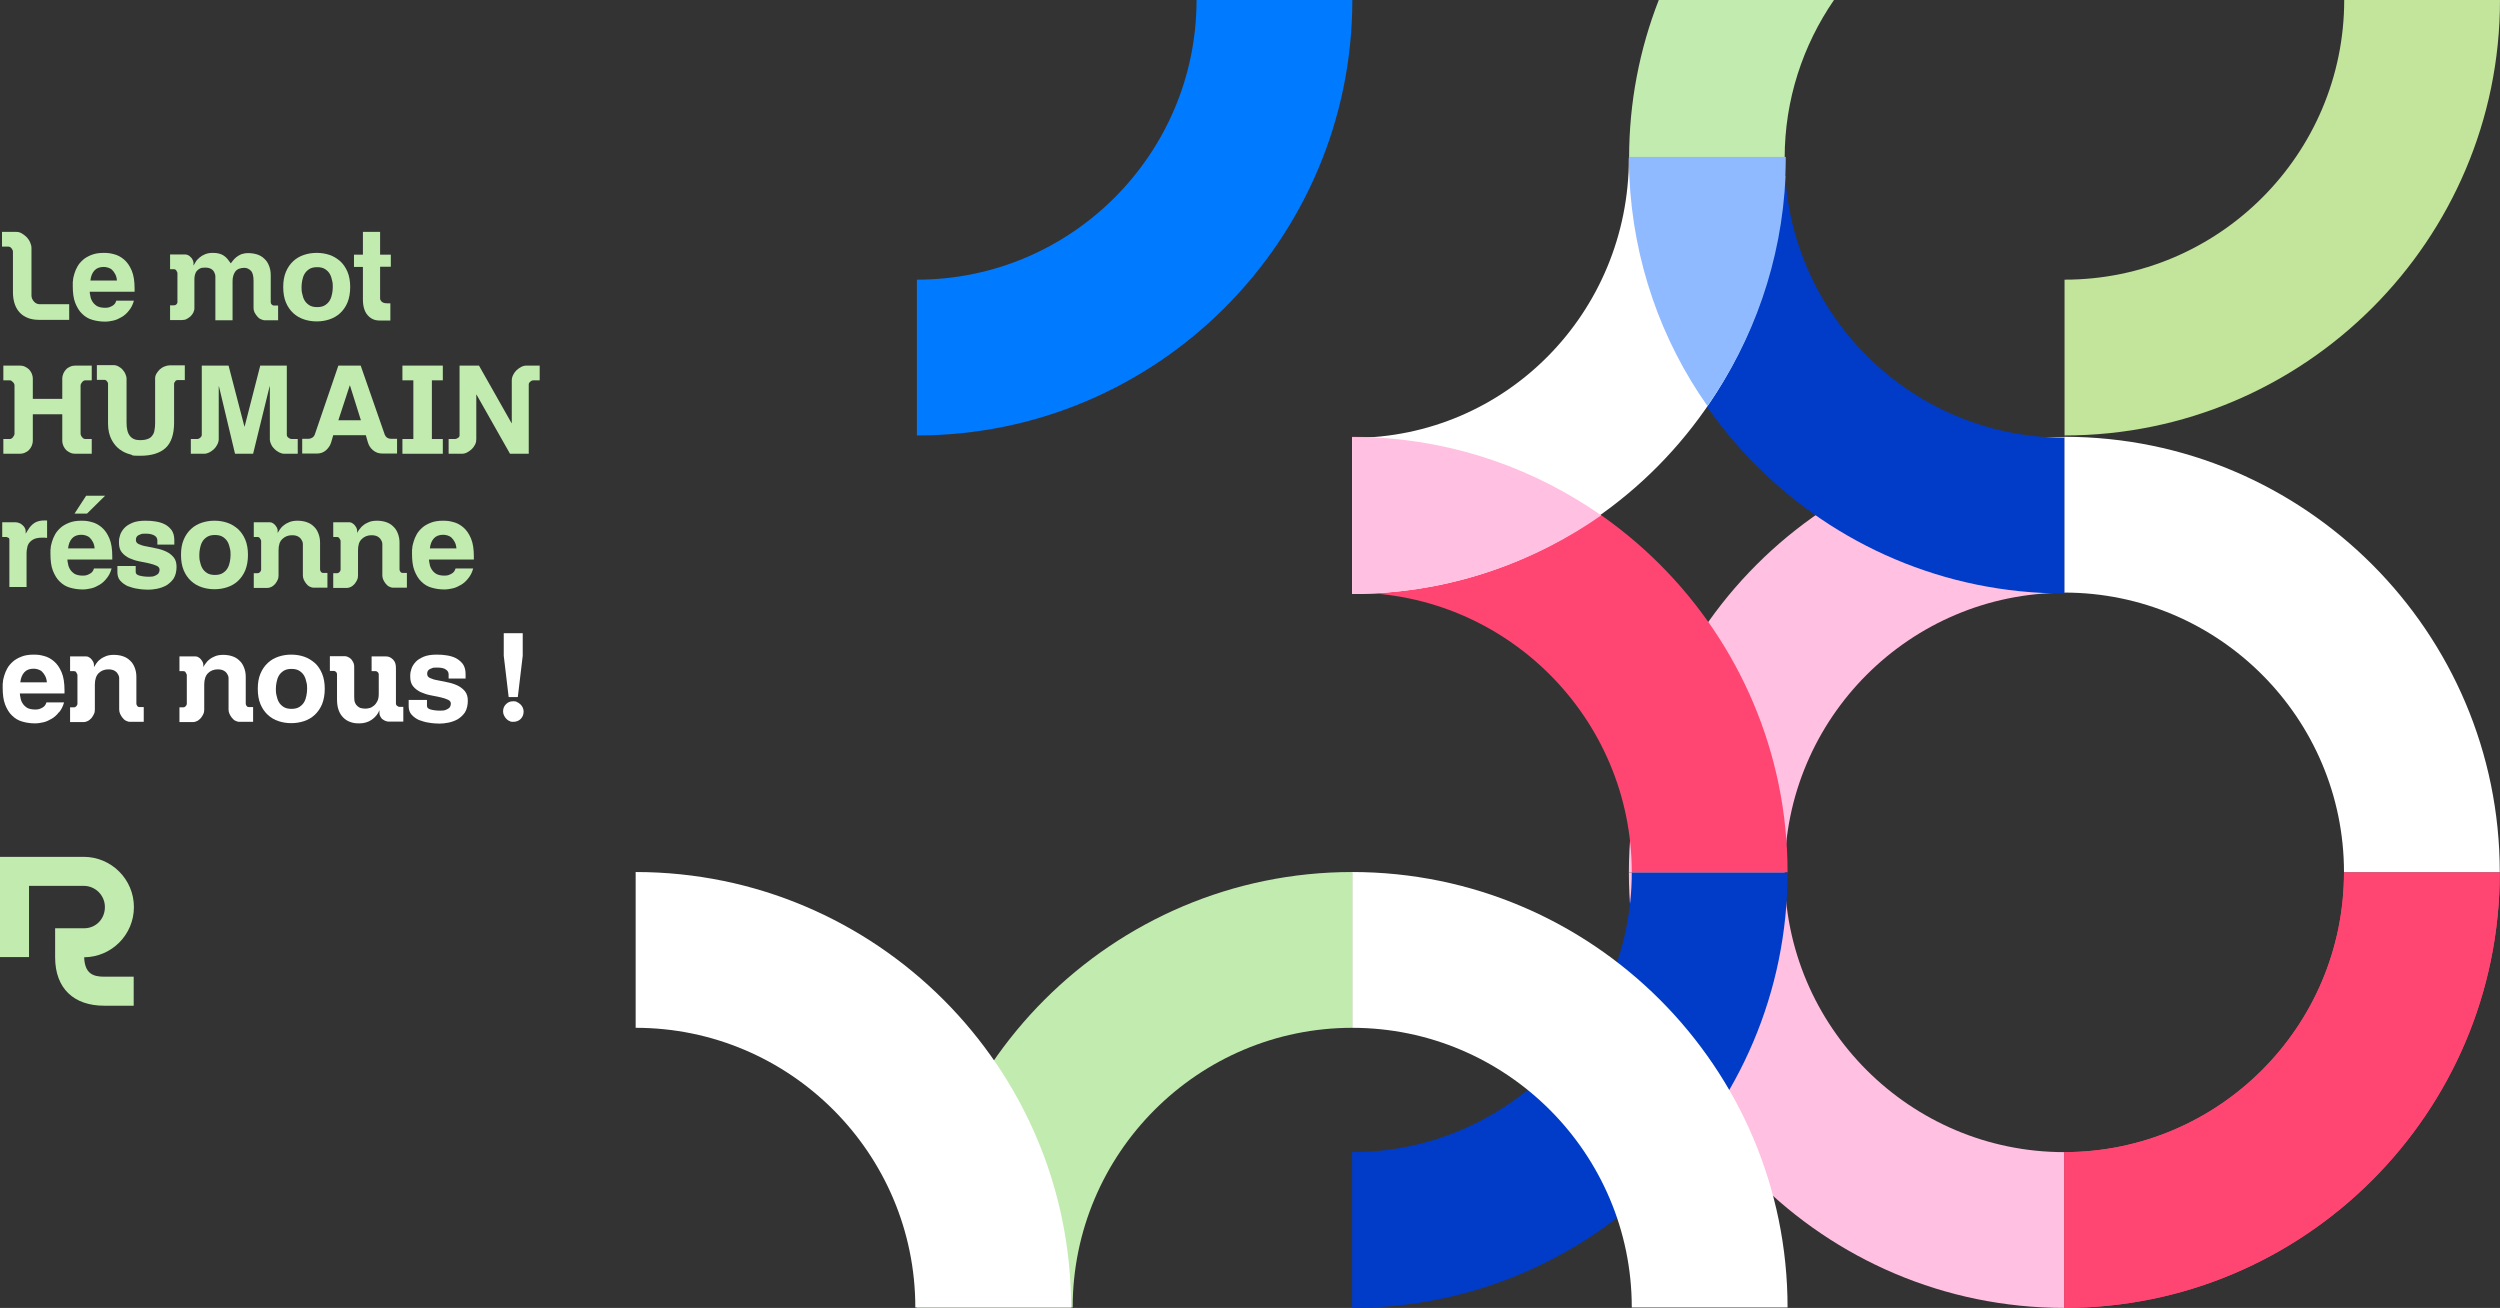 <?xml version="1.0" encoding="UTF-8"?>
<svg id="Calque_2" xmlns="http://www.w3.org/2000/svg" version="1.1" viewBox="0 0 1120.1 586">
  <rect x="0" y="0" width="1120.1" height="586" fill="#333333" stroke="none"/>
  <!-- Generator: Adobe Illustrator 29.0.0, SVG Export Plug-In . SVG Version: 2.1.0 Build 186)  -->
  <defs>
    <style>
      .st0 {
        fill: #c2ebb0;
      }

      .st1 {
        fill: #ffc0e1;
      }

      .st2 {
        fill: #ff4672;
      }

      .st3 {
        fill: #003cc8;
      }

      .st4 {
        fill: #fff;
      }

      .st5 {
        fill: #8fbaff;
      }

      .st6 {
        fill: #c2e49b;
      }

      .st7 {
        fill: #007aff;
      }
    </style>
  </defs>
  <g id="Calque_1-2">
    <path class="st6" d="M925,125.3C994.1,125.3,1050.3,69.1,1050.3,0h69.8c0,107.6-87.5,195.1-195.1,195.1v-69.8Z"/>
    <path class="st7" d="M410.8,125.3C479.9,125.3,536.1,69.1,536.1,0h69.8c0,107.6-87.5,195.1-195.1,195.1v-69.8Z"/>
    <path class="st1" d="M799.6,390.9c0,69.1,56.2,125.3,125.3,125.3v69.8c-107.6,0-195.1-87.5-195.1-195.1h69.8Z"/>
    <path class="st2" d="M924.9,516.2c69.1,0,125.3-56.2,125.3-125.3h69.8c0,107.6-87.5,195.1-195.1,195.1v-69.8h0Z"/>
    <path class="st1" d="M799.6,390.9c0-69.1,56.2-125.3,125.3-125.3v-69.8c-107.6,0-195.1,87.5-195.1,195.1h69.8Z"/>
    <path class="st4" d="M924.9,265.5c69.1,0,125.3,56.2,125.3,125.3h69.8c0-107.6-87.5-195.1-195.1-195.1v69.8h0Z"/>
    <path class="st3" d="M605.8,516.2c69.1,0,125.3-56.2,125.3-125.3h69.8c0,107.6-87.5,195.1-195.1,195.1v-69.8Z"/>
    <path class="st2" d="M605.8,265.5c69.1,0,125.3,56.2,125.3,125.3h69.8c0-107.6-87.5-195.1-195.1-195.1v69.8Z"/>
    <path class="st3" d="M799.6,70.8c0,69.1,56.2,125.3,125.3,125.3v69.8c-107.6,0-195.1-87.5-195.1-195.1,0,0,69.8,0,69.8,0Z"/>
    <path class="st0" d="M729.8,70.8h69.8C799.6,44.6,807.8,20.2,821.7,0h-78.5c-8.6,22-13.3,45.9-13.3,70.8Z"/>
    <path class="st4" d="M605.8,196.2c69.1,0,124-56.3,124-125.3l69.8-.5c0,107.6-86.2,195.7-193.8,195.7v-69.8h0Z"/>
    <path class="st4" d="M605.8,460.5c69.1,0,125.3,56.2,125.3,125.3h69.8c0-107.6-87.5-195.1-195.1-195.1v69.8h0Z"/>
    <path class="st0" d="M605.9,460.5c-69.1,0-125.3,56.2-125.3,125.3h-69.8c0-107.6,87.5-195.1,195.1-195.1v69.8h0Z"/>
    <path class="st4" d="M284.8,460.5c69.1,0,125.3,56.2,125.3,125.3h69.8c0-107.6-87.5-195.1-195.1-195.1v69.8h0Z"/>
    <path class="st2" d="M924.9,516.2c69.1,0,125.3-56.2,125.3-125.3h69.8c0,107.6-87.5,195.1-195.1,195.1v-69.8h0Z"/>
    <path class="st1" d="M614.4,196c-2.8-.1-5.7-.2-8.6-.2v70.3c2.9,0,5.7,0,8.6-.2,38.2-1.7,73.6-14.4,103-35-29.5-20.6-64.8-33.3-103-35h0Z"/>
    <path class="st5" d="M799.9,78.9c.1-2.8.2-5.7.2-8.6h-70.3c0,2.9,0,5.7.2,8.6,1.7,38.2,14.3,73.6,35,103,20.6-29.4,33.3-64.8,35-103h0Z"/>
    <path class="st0" d="M37.7,428.9h0c12.3-.1,22.3-10.1,22.3-22.5s-10.1-22.5-22.5-22.5H0v44.9h13v-31.9h24.5c5.2,0,9.5,4.2,9.5,9.5s-4,9.5-9.3,9.5h-13s0,13,0,13c0,14,8.4,21.7,22,21.7h13.2v-13h-13.2c-5.2,0-8.7-1.5-9-8.7h0Z"/>
  </g>
  <path class="st0" d="M31,143.3h-13.6c-3.6,0-6.5-1.1-8.5-3.2s-3.1-5.2-3.1-9.2v-18.1c0-.5-.2-1-.6-1.5s-.9-.8-1.4-.8H.9v-6.6h6.5c.8,0,1.6.2,2.4.7s1.5,1,2.2,1.7c.6.7,1.2,1.5,1.5,2.3.4.9.6,1.7.6,2.5v21.3c0,1,.4,1.9,1.1,2.7.7.8,1.6,1.2,2.6,1.2h13.2v7.1Z"/>
  <path class="st0" d="M57.8,139.1c-.9,1.2-2,2.2-3.2,2.9-1.2.7-2.4,1.3-3.7,1.6-1.3.3-2.6.5-3.8.5-2.1,0-4-.3-5.7-.8-1.8-.5-3.3-1.4-4.6-2.7-1.3-1.2-2.3-2.9-3.1-4.9s-1.1-4.6-1.1-7.6,0-1.4.1-2.3c0-1,.3-2,.6-3.1.3-1.1.8-2.2,1.4-3.3.6-1.1,1.5-2.1,2.5-3,1-.9,2.3-1.6,3.8-2.2,1.5-.6,3.3-.9,5.5-.9s3,.2,4.6.6c1.6.4,3.1,1.2,4.5,2.4,1.4,1.2,2.5,2.8,3.4,4.9.9,2.1,1.3,4.8,1.3,8.1v1.4h-20.1c0,.5.1,1.2.3,2,.1.8.4,1.6.9,2.4.5.8,1.1,1.4,2,2,.9.5,2.1.8,3.7.8s2.1-.3,3.1-.8c1-.5,1.6-1.3,1.9-2.4h7.9c-.5,1.8-1.2,3.2-2.2,4.4ZM51.6,122.8c-.4-.8-.9-1.4-1.4-1.9s-1.2-.8-1.8-1c-.7-.2-1.3-.3-1.9-.3-1.8,0-3.2.5-4.2,1.6-1,1.1-1.6,2.6-1.8,4.5h11.9c-.1-1.2-.4-2.2-.8-2.9Z"/>
  <path class="st0" d="M79,121.1c-.3-.3-.7-.5-1-.5h-1.8v-6.6h6.7c.4,0,.9.1,1.3.3.5.2.9.5,1.2.9.4.3.7.7.9,1.2s.4.9.4,1.3v1.3c.3-.5.6-1,1-1.7.4-.7,1-1.3,1.7-1.9.7-.6,1.5-1.1,2.5-1.5,1-.4,2.1-.6,3.4-.6s2,.1,2.8.3c.8.2,1.5.5,2.1.9.6.4,1.2.9,1.7,1.5.5.6,1,1.3,1.5,2,.3-.4.6-.8,1-1.3.4-.5.9-1,1.5-1.5s1.4-.9,2.2-1.3c.9-.3,1.9-.5,3.1-.5s2.8.2,4,.6c1.2.4,2.3,1,3.2,1.9.9.8,1.6,1.8,2.1,3.1.5,1.2.8,2.6.8,4.2v12.2c0,.3.1.7.4,1,.3.3.6.5.9.5h2v6.6h-5.9c-.6,0-1.2-.2-1.9-.5s-1.2-.8-1.6-1.3c-.5-.6-.9-1.2-1.2-1.8-.3-.7-.4-1.3-.4-1.9v-12.2c0-2.2-.4-3.7-1.2-4.5s-1.8-1.3-2.9-1.3c-1.9,0-3.3.6-4.1,1.7-.8,1.1-1.2,2.6-1.2,4.3v17.5h-7.7v-17.6c0-.6,0-1.3,0-2,0-.7-.2-1.3-.5-1.9-.3-.6-.7-1.1-1.4-1.5s-1.5-.6-2.7-.6-1.7.1-2.3.4c-.6.3-1.1.7-1.5,1.2s-.6,1.1-.8,1.8c-.2.7-.2,1.4-.2,2.3v12.6c0,.6-.2,1.2-.5,1.9-.3.6-.8,1.2-1.3,1.7-.6.5-1.2.9-1.8,1.2s-1.3.4-2,.4h-5.3v-6.6h1.8c.3,0,.7-.1,1-.4.3-.3.5-.6.5-.9v-13.1c0-.4-.2-.7-.5-1.1Z"/>
  <path class="st0" d="M155.7,135.5c-.8,1.9-1.9,3.5-3.3,4.8-1.4,1.3-3,2.2-4.8,2.8-1.8.6-3.7.9-5.7.9s-3.9-.3-5.7-.9c-1.8-.6-3.4-1.5-4.8-2.8-1.4-1.3-2.5-2.9-3.3-4.8-.8-1.9-1.2-4.2-1.2-6.9s.4-4.9,1.2-6.8c.8-1.9,1.9-3.5,3.3-4.8,1.4-1.3,3-2.2,4.8-2.8,1.8-.6,3.7-.9,5.7-.9s3.9.3,5.7.9c1.8.6,3.4,1.6,4.8,2.8,1.4,1.3,2.5,2.9,3.3,4.8.8,1.9,1.2,4.2,1.2,6.8s-.4,4.9-1.2,6.9ZM148.8,125.7c-.2-1-.5-2-1-2.9-.5-.9-1.2-1.6-2.1-2.2-.9-.6-2.1-.9-3.6-.9s-2.7.3-3.6.9c-.9.6-1.6,1.3-2.1,2.2-.5.9-.8,1.8-1,2.9-.2,1-.3,2-.3,2.9s0,2,.3,3c.2,1,.5,2,1,2.9.5.9,1.2,1.6,2.1,2.2.9.6,2.1.9,3.6.9s2.7-.3,3.6-.9c.9-.6,1.6-1.3,2.1-2.2.5-.9.8-1.8,1-2.9.2-1,.3-2,.3-3s0-1.9-.3-2.9Z"/>
  <path class="st0" d="M175.1,114v5.5h-4.8v13.3c0,.3,0,.6,0,1s.2.7.4,1c.2.3.5.6,1,.8.4.2,1,.3,1.8.3h1.4v7.7c-.2,0-.4,0-.6,0-.2,0-.5,0-.7,0-.5,0-1.1,0-1.6,0-.6,0-1.2,0-2,0-2.2,0-3.9-.8-5.3-2.4-1.4-1.6-2.1-4-2.1-7v-14.6h-4v-5.5h4v-10.2h7.7v10.2h4.8Z"/>
  <path class="st0" d="M36.8,195.9c.4.5.9.8,1.4.8h2.9v6.6h-7.3c-.8,0-1.5-.1-2.2-.4s-1.3-.7-1.9-1.2c-.5-.5-1-1.2-1.3-1.9s-.5-1.5-.5-2.4v-11.8h-13.2v11.8c0,.9-.2,1.7-.5,2.4s-.8,1.4-1.3,1.9c-.5.5-1.2.9-1.9,1.2s-1.5.4-2.2.4H1.5v-6.6h2.9c.5,0,1-.3,1.4-.8s.7-1.1.7-1.6v-21.6c0-.5-.2-1-.7-1.5s-.9-.8-1.4-.8H1.5v-6.6h7.3c.8,0,1.5.1,2.2.4s1.3.7,1.9,1.2c.5.5,1,1.2,1.3,1.9.3.7.5,1.5.5,2.4v9h13.2v-9c0-.9.2-1.7.5-2.4.3-.7.8-1.4,1.3-1.9.5-.5,1.2-.9,1.9-1.2s1.5-.4,2.2-.4h7.3v6.6h-2.9c-.5,0-1,.3-1.4.8s-.7,1-.7,1.5v21.6c0,.5.2,1,.7,1.6Z"/>
  <path class="st0" d="M78.6,170.9c-.4.3-.6.7-.6,1v17.5c0,5.2-1.3,9-3.8,11.3s-6.3,3.5-11.3,3.5-2.8-.2-4.5-.6c-1.6-.4-3.2-1.1-4.7-2.2-1.5-1.1-2.7-2.5-3.7-4.4-1-1.9-1.6-4.3-1.6-7.2v-17.9c0-.4-.2-.7-.5-1.1-.3-.4-.7-.6-1-.6h-3.5v-6.6h7.6c.7,0,1.4.2,2.1.6.7.4,1.3.8,1.8,1.4.5.6,1,1.2,1.3,2,.3.7.5,1.4.5,2.1v19.6c0,2.8.5,4.8,1.5,6,1,1.3,2.5,1.9,4.4,1.9s2.6-.2,3.5-.5,1.6-.8,2.1-1.5.9-1.4,1-2.4c.2-.9.3-2,.3-3.2v-20.1c0-.7.2-1.4.6-2.1.4-.7.9-1.3,1.5-1.9.6-.5,1.3-1,2.1-1.3.8-.3,1.5-.5,2.2-.5h6.9v6.6h-3.3c-.4,0-.7.2-1.1.5Z"/>
  <path class="st0" d="M129.2,196.1c.5.4,1,.6,1.4.6h2.8v6.6h-6c-.8,0-1.5-.2-2.3-.6-.8-.4-1.5-.9-2.1-1.5-.6-.6-1.2-1.3-1.5-2.1-.4-.8-.6-1.6-.6-2.4v-23.6h-.1l-7.4,30.2h-8.1l-7.2-30.2h-.1v23.6c0,.8-.2,1.6-.6,2.4-.4.8-.9,1.5-1.5,2.1-.6.6-1.4,1.1-2.1,1.5-.8.4-1.6.6-2.3.6h-6v-6.6h2.8c.5,0,1-.2,1.4-.6.5-.4.7-.8.7-1.3v-31h12l7.1,27.3h.1l7-27.3h11.9v31c0,.5.2.9.7,1.3Z"/>
  <path class="st0" d="M173.5,196.1c.6.4,1.1.5,1.7.5h2.7v6.6h-6.7c-1.6,0-2.9-.5-4.1-1.5s-1.9-2.2-2.3-3.6l-.9-3.1h-14.6l-.9,3.1c-.4,1.4-1.2,2.6-2.3,3.6s-2.5,1.5-4,1.5h-6.7v-6.6h2.9c.5,0,1.1-.2,1.6-.5.6-.4.9-.8,1.1-1.3l10.6-31h10l10.8,31c.2.5.6,1,1.1,1.4ZM161.7,188.3l-4.9-15.6h-.1l-5.1,15.6h10.1Z"/>
  <path class="st0" d="M198.4,196.7v6.6h-18.1v-6.6h4.9v-26.3h-4.9v-6.6h18.1v6.6h-4.9v26.3h4.9Z"/>
  <path class="st0" d="M228.5,203.3l-15-26.5h-.1v19.9c0,.8-.1,1.6-.5,2.4s-.9,1.5-1.5,2.1c-.6.6-1.4,1.1-2.1,1.5s-1.6.6-2.3.6h-6v-6.6h2.8c.5,0,.9-.2,1.4-.5.5-.3.7-.7.7-1.2v-31.2h8.7l14.6,25.8h.1v-19.2c0-.8.2-1.6.6-2.4.4-.8.9-1.5,1.5-2.1.6-.6,1.4-1.1,2.1-1.5.8-.4,1.6-.6,2.3-.6h6v6.6h-2.8c-.5,0-1,.2-1.4.6-.5.4-.7.8-.7,1.3v31h-8.2Z"/>
  <path class="st0" d="M3.8,241.1c-.3-.3-.6-.5-1-.5H1v-6.6h5.9c.5,0,1.1.1,1.6.3.6.2,1.1.5,1.5.9.5.4.8.8,1.1,1.3.3.5.4,1,.4,1.5v1h.1c.4-.7.8-1.4,1.3-2.1.4-.7,1-1.3,1.6-1.9.6-.5,1.3-1,2.2-1.3.8-.3,1.8-.5,3-.5s.5,0,.7,0c.2,0,.5,0,.7,0v7.8c-.3,0-.7-.1-1.1-.1h-1.1c-1.5,0-2.7.2-3.6.6-.9.4-1.6,1-2.1,1.6s-.9,1.4-1,2.3c-.2.8-.3,1.6-.3,2.4v15.2h-7.7v-21.2c0-.4-.1-.7-.4-1Z"/>
  <path class="st0" d="M47.8,259.1c-.9,1.2-2,2.2-3.2,2.9-1.2.7-2.4,1.3-3.7,1.6-1.3.3-2.6.5-3.8.5-2.1,0-4-.3-5.7-.8-1.8-.5-3.3-1.4-4.6-2.7-1.3-1.2-2.3-2.9-3.1-4.9s-1.1-4.6-1.1-7.6,0-1.4.1-2.3c0-1,.3-2,.6-3.1.3-1.1.8-2.2,1.4-3.3.6-1.1,1.5-2.1,2.5-3,1-.9,2.3-1.6,3.8-2.2,1.5-.6,3.3-.9,5.5-.9s3,.2,4.6.6c1.6.4,3.1,1.2,4.5,2.4,1.4,1.2,2.5,2.8,3.4,4.9.9,2.1,1.3,4.8,1.3,8.1v1.4h-20.1c0,.5.1,1.2.3,2,.1.8.4,1.6.9,2.4.5.8,1.1,1.4,2,2,.9.5,2.1.8,3.7.8s2.1-.3,3.1-.8c1-.5,1.6-1.3,1.9-2.4h7.9c-.5,1.8-1.2,3.2-2.2,4.4ZM41.6,242.8c-.4-.8-.9-1.4-1.4-1.9s-1.2-.8-1.8-1c-.7-.2-1.3-.3-1.9-.3-1.8,0-3.2.5-4.2,1.6-1,1.1-1.6,2.6-1.8,4.5h11.9c-.1-1.2-.4-2.2-.8-2.9ZM33.4,230.1l5.2-8h8.5l-8.1,8h-5.6Z"/>
  <path class="st0" d="M70.5,242.1c0-.8-.4-1.6-1.2-2.1s-2.1-.9-3.8-.9-1.9,0-2.5.3c-.6.2-1.1.4-1.4.7s-.5.6-.6.9-.1.7-.1,1c0,.8.4,1.4,1.3,1.8.9.4,2,.8,3.4,1,1.4.3,2.8.6,4.4.9,1.6.3,3.1.8,4.4,1.4s2.5,1.5,3.4,2.6c.9,1.1,1.3,2.5,1.3,4.3s-.4,3.8-1.3,5.2c-.9,1.3-2,2.3-3.3,3.1-1.3.7-2.7,1.2-4.2,1.5-1.5.3-2.8.4-3.9.4s-3.1-.1-4.7-.4c-1.6-.2-3.1-.7-4.5-1.2-1.3-.6-2.4-1.4-3.3-2.4s-1.3-2.3-1.3-3.8v-2.8h8.2v2.7c0,.8.6,1.3,1.7,1.6s2.5.5,4.2.5,1.8-.1,2.4-.3c.6-.2,1.1-.5,1.5-.8s.6-.6.7-1c.1-.3.2-.7.2-1,0-.8-.4-1.4-1.3-1.8-.9-.4-2-.8-3.4-1.1-1.3-.3-2.8-.6-4.4-.9-1.6-.3-3-.8-4.4-1.4-1.3-.6-2.5-1.5-3.4-2.6-.9-1.1-1.3-2.5-1.3-4.4s.2-2.2.5-3.3,1-2.2,1.9-3.2,2.1-1.7,3.7-2.4c1.5-.6,3.4-.9,5.7-.9s2.8.1,4.3.3c1.5.2,3,.6,4.2,1.2,1.3.6,2.3,1.5,3.2,2.6.8,1.1,1.3,2.6,1.3,4.5v2.1h-7.6v-1.9Z"/>
  <path class="st0" d="M109.9,255.5c-.8,1.9-1.9,3.5-3.3,4.8-1.4,1.3-3,2.2-4.8,2.8-1.8.6-3.7.9-5.7.9s-3.9-.3-5.7-.9c-1.8-.6-3.4-1.5-4.8-2.8-1.4-1.3-2.5-2.9-3.3-4.8-.8-1.9-1.2-4.2-1.2-6.9s.4-4.9,1.2-6.8c.8-1.9,1.9-3.5,3.3-4.8,1.4-1.3,3-2.2,4.8-2.8,1.8-.6,3.7-.9,5.7-.9s3.9.3,5.7.9c1.8.6,3.4,1.6,4.8,2.8,1.4,1.3,2.5,2.9,3.3,4.8.8,1.9,1.2,4.2,1.2,6.8s-.4,4.9-1.2,6.9ZM103,245.7c-.2-1-.5-2-1-2.9-.5-.9-1.2-1.6-2.1-2.2-.9-.6-2.1-.9-3.6-.9s-2.7.3-3.6.9c-.9.6-1.6,1.3-2.1,2.2-.5.9-.8,1.8-1,2.9-.2,1-.3,2-.3,2.9s0,2,.3,3c.2,1,.5,2,1,2.9.5.9,1.2,1.6,2.1,2.2.9.6,2.1.9,3.6.9s2.7-.3,3.6-.9c.9-.6,1.6-1.3,2.1-2.2.5-.9.8-1.8,1-2.9.2-1,.3-2,.3-3s0-1.9-.3-2.9Z"/>
  <path class="st0" d="M116.5,241.2c-.3-.4-.7-.6-1-.6h-1.8v-6.6h7.2c.4,0,.9.1,1.3.4.4.2.8.5,1.1.9s.6.8.8,1.2.3.9.3,1.3v1c.2-.4.6-1,1-1.6s1-1.3,1.7-1.8c.7-.6,1.6-1.1,2.6-1.5s2.2-.6,3.6-.6,2.8.2,4,.6c1.2.4,2.3,1,3.2,1.9.9.8,1.6,1.8,2.1,3.1.5,1.2.8,2.6.8,4.2v12c0,.4.1.7.4,1.1.3.4.6.5,1,.5h1.9v6.6h-6.2c-.6,0-1.2-.2-1.8-.5s-1.1-.8-1.5-1.3-.8-1.1-1.1-1.8c-.3-.7-.4-1.3-.4-1.9v-12.2c0-.5,0-1.2,0-1.8,0-.7-.2-1.3-.6-1.9-.3-.6-.8-1.1-1.5-1.5s-1.6-.6-2.8-.6c-1.7,0-3.2.6-4.3,1.7-1.2,1.1-1.7,2.8-1.7,5.1v11.3c0,.6-.1,1.3-.4,1.9-.3.6-.6,1.2-1.1,1.8-.5.5-1,1-1.6,1.3-.6.3-1.2.5-1.8.5h-6.2v-6.6h1.8c.4,0,.7-.2,1-.5.3-.3.5-.7.5-1v-12.9c0-.4-.2-.7-.5-1.1Z"/>
  <path class="st0" d="M152.1,241.2c-.3-.4-.7-.6-1-.6h-1.8v-6.6h7.2c.4,0,.9.1,1.3.4.4.2.8.5,1.1.9s.6.8.8,1.2.3.9.3,1.3v1c.2-.4.5-1,1-1.6s1-1.3,1.7-1.8c.7-.6,1.6-1.1,2.6-1.5s2.2-.6,3.6-.6,2.8.2,4,.6c1.2.4,2.3,1,3.2,1.9.9.8,1.6,1.8,2.1,3.1.5,1.2.8,2.6.8,4.2v12c0,.4.1.7.4,1.1.3.4.6.5,1,.5h1.9v6.6h-6.2c-.6,0-1.2-.2-1.8-.5s-1.1-.8-1.5-1.3-.8-1.1-1.1-1.8c-.3-.7-.4-1.3-.4-1.9v-12.2c0-.5,0-1.2,0-1.8,0-.7-.2-1.3-.6-1.9-.3-.6-.8-1.1-1.5-1.5s-1.6-.6-2.8-.6c-1.7,0-3.2.6-4.3,1.7-1.2,1.1-1.7,2.8-1.7,5.1v11.3c0,.6-.1,1.3-.4,1.9-.3.6-.6,1.2-1.1,1.8-.5.5-1,1-1.6,1.3-.6.3-1.2.5-1.8.5h-6.2v-6.6h1.8c.4,0,.7-.2,1-.5.3-.3.5-.7.5-1v-12.9c0-.4-.2-.7-.5-1.1Z"/>
  <path class="st0" d="M209.8,259.1c-.9,1.2-2,2.2-3.2,2.9-1.2.7-2.4,1.3-3.7,1.6-1.3.3-2.6.5-3.8.5-2.1,0-4-.3-5.7-.8-1.8-.5-3.3-1.4-4.6-2.7-1.3-1.2-2.3-2.9-3.1-4.9s-1.1-4.6-1.1-7.6,0-1.4.1-2.3c0-1,.3-2,.6-3.1.3-1.1.8-2.2,1.4-3.3.6-1.1,1.5-2.1,2.5-3,1-.9,2.3-1.6,3.8-2.2,1.5-.6,3.3-.9,5.5-.9s3,.2,4.6.6c1.6.4,3.1,1.2,4.5,2.4,1.4,1.2,2.5,2.8,3.4,4.9.9,2.1,1.3,4.8,1.3,8.1v1.4h-20.1c0,.5.1,1.2.3,2,.1.8.4,1.6.9,2.4.5.8,1.1,1.4,2,2,.9.5,2.1.8,3.7.8s2.1-.3,3.1-.8c1-.5,1.6-1.3,1.9-2.4h7.9c-.5,1.8-1.2,3.2-2.2,4.4ZM203.7,242.8c-.4-.8-.9-1.4-1.4-1.9s-1.2-.8-1.8-1c-.7-.2-1.3-.3-1.9-.3-1.8,0-3.2.5-4.2,1.6-1,1.1-1.6,2.6-1.8,4.5h11.9c-.1-1.2-.4-2.2-.8-2.9Z"/>
  <path class="st4" d="M26.4,319.1c-.9,1.2-2,2.2-3.2,2.9-1.2.7-2.4,1.3-3.7,1.6-1.3.3-2.6.5-3.8.5-2.1,0-4-.3-5.7-.8-1.8-.5-3.3-1.4-4.6-2.7-1.3-1.2-2.3-2.9-3.1-4.9-.8-2.1-1.1-4.6-1.1-7.6s0-1.4.1-2.3c0-1,.3-2,.6-3.1.3-1.1.8-2.2,1.4-3.3.6-1.1,1.5-2.1,2.5-3,1-.9,2.3-1.6,3.8-2.2,1.5-.6,3.3-.9,5.5-.9s3,.2,4.6.6c1.6.4,3.1,1.2,4.5,2.4,1.4,1.2,2.5,2.8,3.4,4.9.9,2.1,1.3,4.8,1.3,8.1v1.4H8.9c0,.5.1,1.2.3,2,.1.8.4,1.6.9,2.4.5.8,1.1,1.4,2,2,.9.5,2.1.8,3.7.8s2.1-.3,3.1-.8c1-.5,1.6-1.3,1.9-2.4h7.9c-.5,1.8-1.2,3.2-2.2,4.4ZM20.2,302.8c-.4-.8-.9-1.4-1.4-1.9s-1.2-.8-1.8-1c-.7-.2-1.3-.3-1.9-.3-1.8,0-3.2.5-4.2,1.6-1,1.1-1.6,2.6-1.8,4.5h11.9c-.1-1.2-.4-2.2-.8-2.9Z"/>
  <path class="st4" d="M34.2,301.2c-.3-.4-.7-.5-1-.5h-1.8v-6.6h7.2c.4,0,.9.1,1.3.4.4.2.8.5,1.1.9s.6.8.8,1.2.3.9.3,1.3v1c.2-.4.6-1,1-1.6.4-.6,1-1.3,1.7-1.8.7-.6,1.6-1.1,2.6-1.5s2.2-.6,3.6-.6,2.8.2,4,.6c1.2.4,2.3,1,3.2,1.9.9.8,1.6,1.8,2.1,3.1.5,1.2.8,2.6.8,4.2v12c0,.4.1.7.4,1.1.3.4.6.5,1,.5h1.9v6.6h-6.2c-.6,0-1.2-.2-1.8-.5s-1.1-.8-1.5-1.3c-.4-.5-.8-1.1-1.1-1.8-.3-.7-.4-1.3-.4-1.9v-12.2c0-.5,0-1.2,0-1.8,0-.7-.2-1.3-.6-1.9-.3-.6-.8-1.1-1.5-1.5-.7-.4-1.6-.6-2.8-.6-1.7,0-3.2.6-4.3,1.7s-1.7,2.8-1.7,5.1v11.3c0,.6-.1,1.3-.4,1.9-.3.6-.6,1.2-1.1,1.8-.5.5-1,1-1.6,1.3-.6.3-1.2.5-1.8.5h-6.2v-6.6h1.8c.4,0,.7-.2,1-.5.3-.3.5-.7.5-1v-12.9c0-.4-.2-.7-.5-1.1Z"/>
  <path class="st4" d="M83.2,301.2c-.3-.4-.7-.5-1-.5h-1.8v-6.6h7.2c.4,0,.9.1,1.3.4.4.2.8.5,1.1.9s.6.8.8,1.2.3.9.3,1.3v1c.2-.4.5-1,1-1.6.4-.6,1-1.3,1.7-1.8.7-.6,1.6-1.1,2.6-1.5s2.2-.6,3.6-.6,2.8.2,4,.6c1.2.4,2.3,1,3.2,1.9.9.8,1.6,1.8,2.1,3.1.5,1.2.8,2.6.8,4.2v12c0,.4.1.7.4,1.1.3.4.6.5,1,.5h1.9v6.6h-6.2c-.6,0-1.2-.2-1.8-.5s-1.1-.8-1.5-1.3c-.4-.5-.8-1.1-1.1-1.8-.3-.7-.4-1.3-.4-1.9v-12.2c0-.5,0-1.2,0-1.8,0-.7-.2-1.3-.6-1.9-.3-.6-.8-1.1-1.5-1.5-.7-.4-1.6-.6-2.8-.6-1.7,0-3.2.6-4.3,1.7s-1.7,2.8-1.7,5.1v11.3c0,.6-.1,1.3-.4,1.9-.3.6-.6,1.2-1.1,1.8-.5.5-1,1-1.6,1.3-.6.3-1.2.5-1.8.5h-6.2v-6.6h1.8c.4,0,.7-.2,1-.5.3-.3.5-.7.5-1v-12.9c0-.4-.2-.7-.5-1.1Z"/>
  <path class="st4" d="M144.3,315.5c-.8,1.9-1.9,3.5-3.3,4.8-1.4,1.3-3,2.2-4.8,2.8s-3.7.9-5.7.9-3.9-.3-5.7-.9-3.4-1.5-4.8-2.8c-1.4-1.3-2.5-2.9-3.3-4.8-.8-1.9-1.2-4.2-1.2-6.9s.4-4.9,1.2-6.8c.8-1.9,1.9-3.5,3.3-4.8s3-2.2,4.8-2.8c1.8-.6,3.7-.9,5.7-.9s3.9.3,5.7.9c1.8.6,3.4,1.6,4.8,2.8s2.5,2.9,3.3,4.8c.8,1.9,1.2,4.2,1.2,6.8s-.4,4.9-1.2,6.9ZM137.3,305.7c-.2-1-.5-2-1-2.9-.5-.9-1.2-1.6-2.1-2.2-.9-.6-2.1-.9-3.6-.9s-2.7.3-3.6.9-1.6,1.3-2.1,2.2c-.5.9-.8,1.8-1,2.9-.2,1-.3,2-.3,2.9s0,2,.3,3c.2,1,.5,2,1,2.9.5.9,1.2,1.6,2.1,2.2.9.6,2.1.9,3.6.9s2.7-.3,3.6-.9c.9-.6,1.6-1.3,2.1-2.2.5-.9.8-1.8,1-2.9.2-1,.3-2,.3-3s0-1.9-.3-2.9Z"/>
  <path class="st4" d="M177.9,316.2c.3.3.7.5,1.1.5h1.7v6.6h-6.5c-.3,0-.7,0-1.2-.2-.5-.1-.9-.4-1.4-.7s-.8-.7-1.1-1.2-.5-1.1-.5-1.8v-1.2c-.7,1.8-1.9,3.2-3.5,4.3s-3.5,1.6-5.5,1.6-2.8-.2-4-.6c-1.2-.4-2.3-1.1-3.2-2-.9-.9-1.6-2-2.1-3.4-.5-1.4-.7-3-.7-4.8v-11.2c0-.3-.1-.7-.4-1s-.6-.5-.9-.5h-1.9v-6.6h6.7c.7,0,1.4.3,1.9.6.5.3,1,.7,1.3,1.2.4.5.6,1,.8,1.5.2.6.2,1.1.2,1.7v13.2c0,1.1.1,2.1.4,2.7.3.7.7,1.2,1.2,1.6s1,.7,1.6.8,1.2.2,1.8.2,1.3-.1,2-.3c.7-.2,1.3-.6,1.9-1.1.6-.5,1.1-1.2,1.5-2,.4-.8.6-1.9.6-3.2v-8.7c0-.3-.1-.7-.4-1-.3-.3-.6-.5-.9-.5h-1.9v-6.6h6.5c1.2,0,2.2.5,3.1,1.4.9.9,1.3,2.1,1.3,3.7v16c0,.4.2.8.5,1.1Z"/>
  <path class="st4" d="M201,302.1c0-.8-.4-1.6-1.2-2.1-.8-.6-2.1-.9-3.8-.9s-1.9,0-2.5.3c-.6.2-1.1.4-1.4.7s-.5.6-.6.9-.1.7-.1,1c0,.8.4,1.4,1.3,1.8.9.4,2,.8,3.4,1,1.4.3,2.8.6,4.4.9,1.6.3,3.1.8,4.4,1.4s2.5,1.5,3.4,2.6c.9,1.1,1.3,2.5,1.3,4.3s-.4,3.8-1.3,5.2c-.9,1.3-2,2.3-3.3,3.1-1.3.7-2.7,1.2-4.2,1.5-1.5.3-2.8.4-3.9.4s-3.1-.1-4.7-.4c-1.6-.2-3.1-.7-4.5-1.2-1.3-.6-2.4-1.4-3.3-2.4-.9-1-1.3-2.3-1.3-3.8v-2.8h8.2v2.7c0,.8.6,1.3,1.7,1.6s2.5.5,4.2.5,1.8-.1,2.4-.3c.6-.2,1.1-.5,1.5-.8s.6-.6.7-1c.1-.3.2-.7.2-1,0-.8-.4-1.4-1.3-1.8-.9-.4-2-.8-3.4-1.1-1.3-.3-2.8-.6-4.4-.9-1.6-.3-3-.8-4.4-1.4-1.3-.6-2.5-1.5-3.4-2.6-.9-1.1-1.3-2.5-1.3-4.4s.2-2.2.5-3.3,1-2.2,1.9-3.2,2.1-1.7,3.7-2.4c1.5-.6,3.4-.9,5.7-.9s2.8.1,4.3.3c1.5.2,3,.6,4.2,1.2s2.3,1.5,3.2,2.6c.8,1.1,1.3,2.6,1.3,4.5v2.1h-7.6v-1.9Z"/>
  <path class="st4" d="M226.7,315.5c.9-.9,1.9-1.3,3.2-1.3s1.3.1,1.8.4c.6.2,1,.6,1.5,1,.4.4.8.9,1,1.4.2.5.4,1.1.4,1.8,0,1.3-.4,2.4-1.3,3.3-.9.9-2,1.3-3.3,1.3s-1.2-.1-1.8-.4c-.6-.2-1-.6-1.4-1s-.7-.9-1-1.5-.4-1.2-.4-1.8c0-1.2.4-2.3,1.3-3.2ZM227.9,312.3l-2.2-18.5v-10.1h8.5v10.1l-2.2,18.5h-4.1Z"/>
</svg>